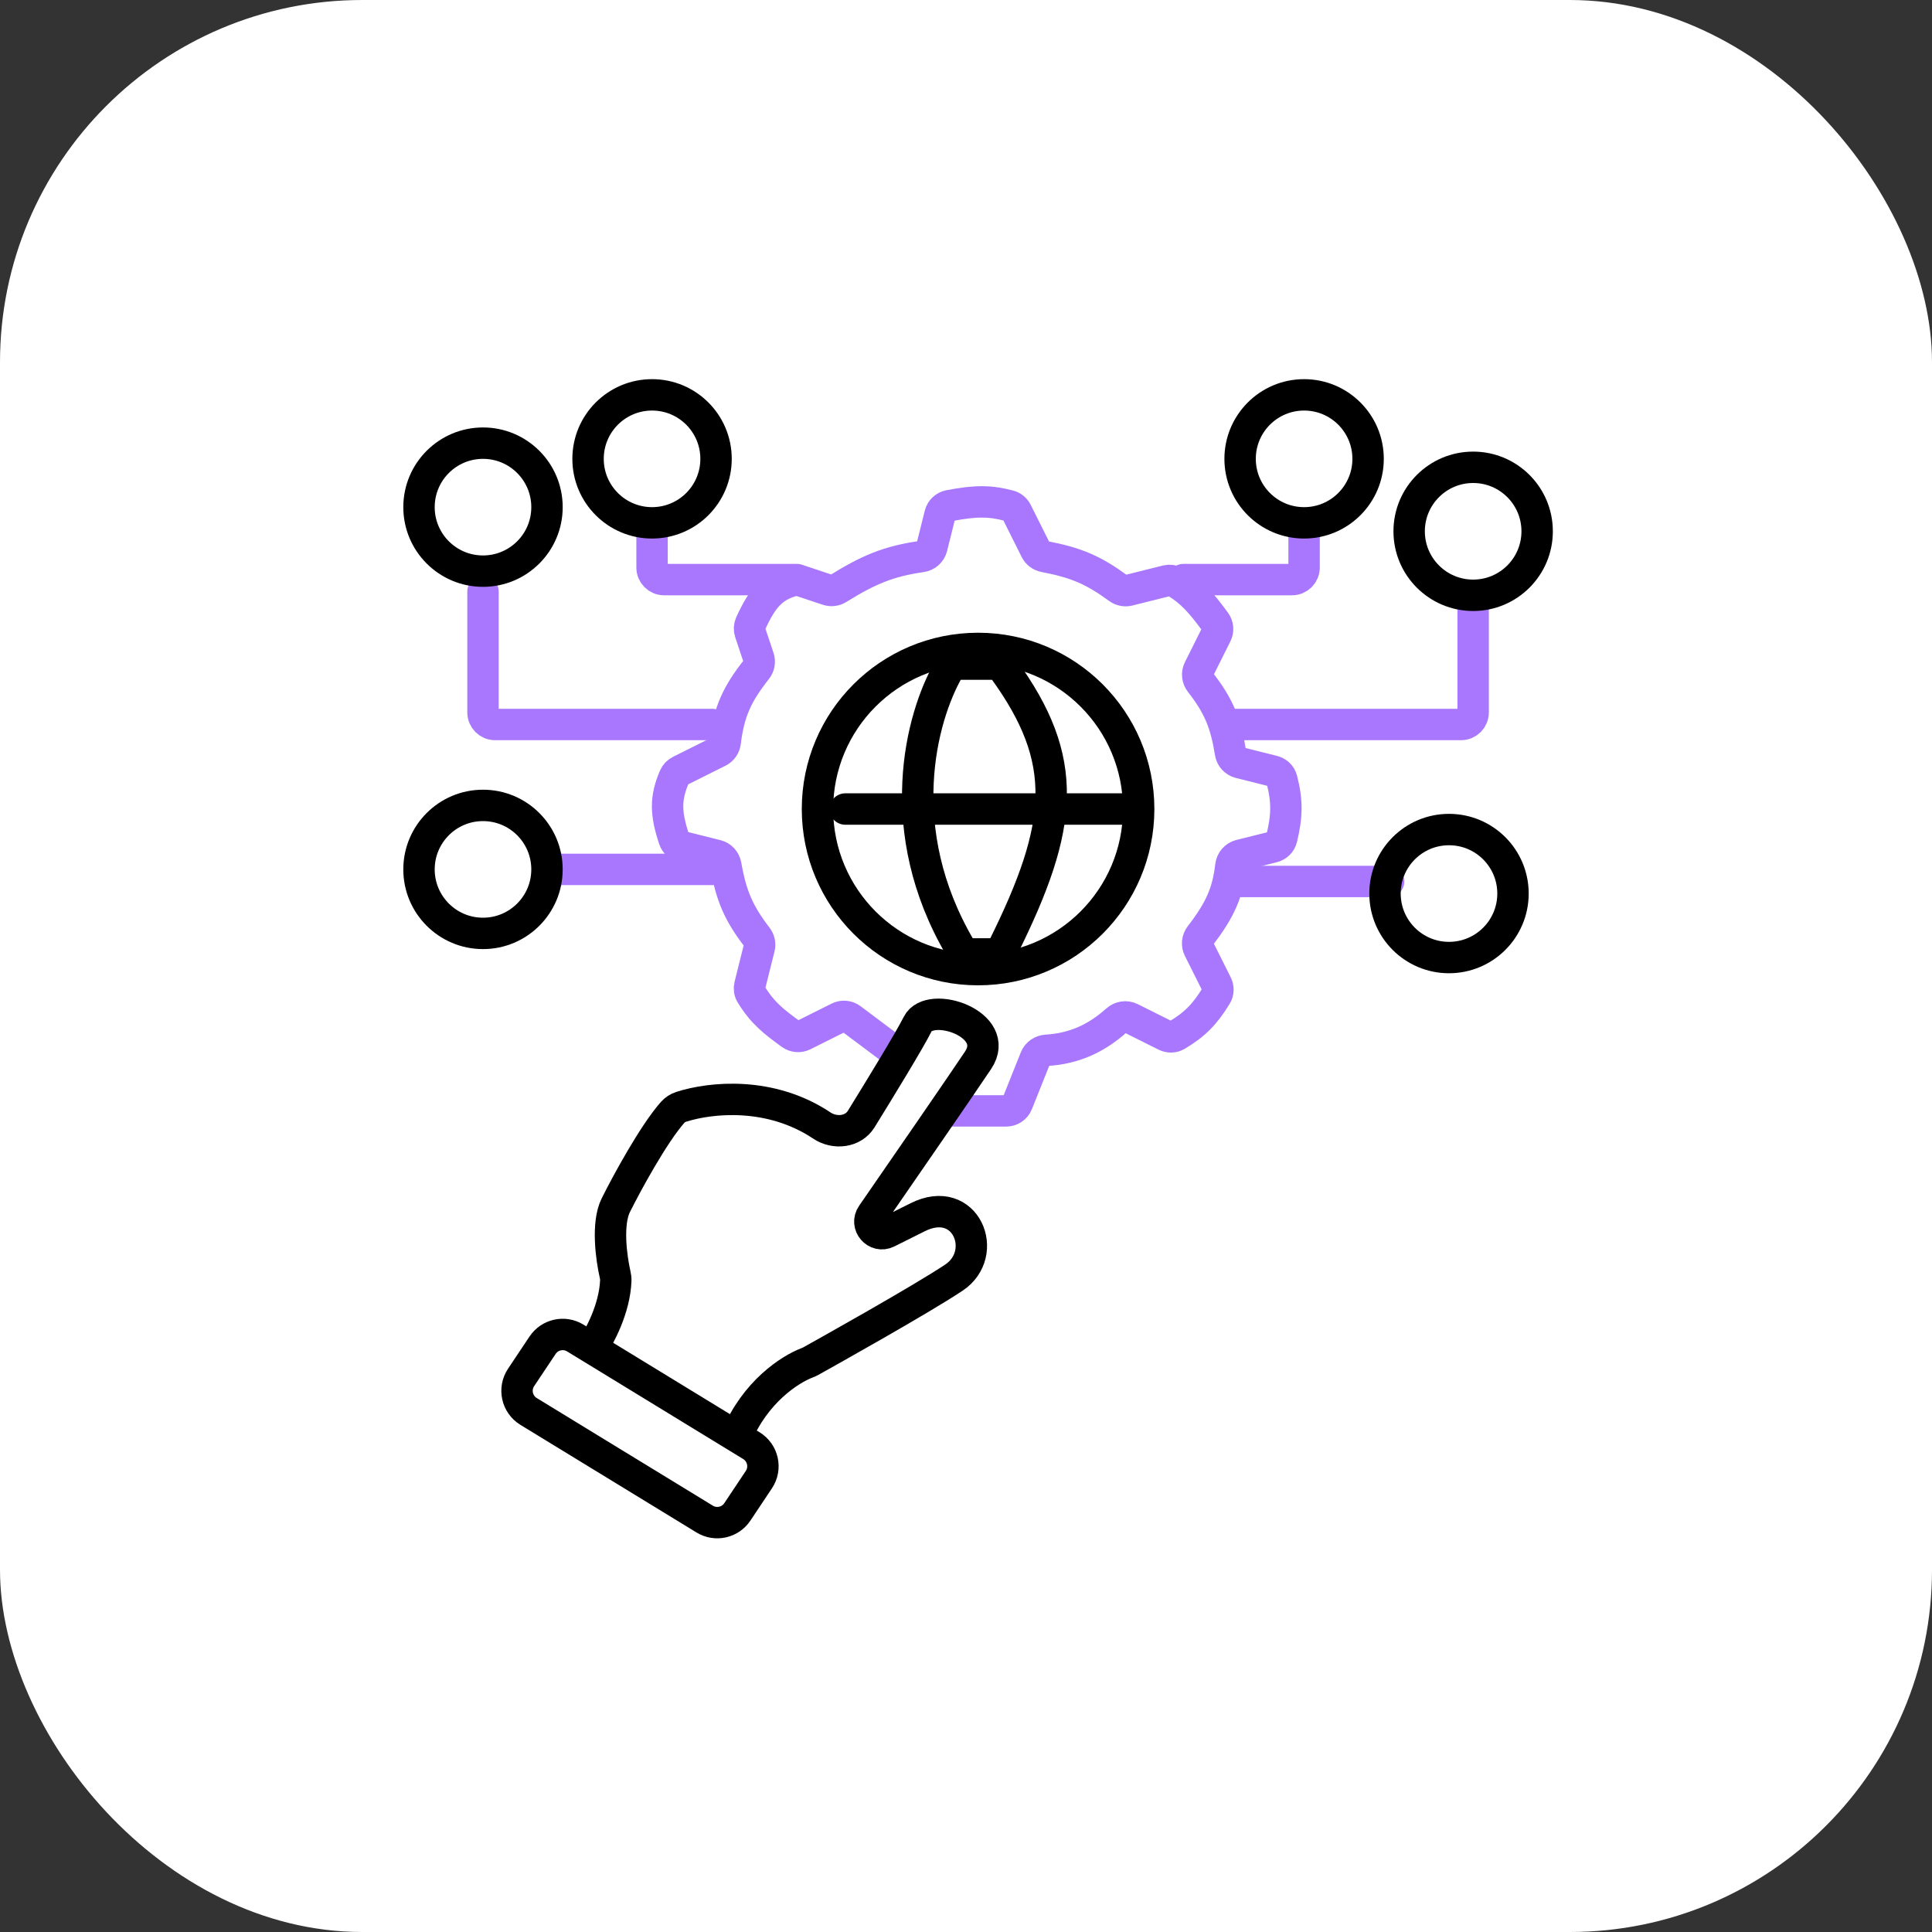 <svg width="80" height="80" viewBox="0 0 80 80" fill="none" xmlns="http://www.w3.org/2000/svg">
<rect x="0" y="0" width="80" height="80" fill="#333333" stroke="none"/>
<rect width="80" height="80" rx="15" fill="white"/>
<path d="M39.5 46H41.661C41.866 46 42.05 45.876 42.126 45.686L42.874 43.814C42.95 43.624 43.135 43.502 43.339 43.49C44.531 43.418 45.439 42.961 46.239 42.246C46.399 42.103 46.629 42.065 46.821 42.161L48.264 42.882C48.412 42.956 48.587 42.953 48.729 42.868C49.495 42.41 49.895 41.988 50.36 41.233C50.449 41.089 50.455 40.909 50.379 40.758L49.643 39.287C49.556 39.112 49.579 38.903 49.698 38.749C50.532 37.666 50.84 36.946 50.966 35.859C50.991 35.645 51.141 35.465 51.35 35.413L52.714 35.072C52.89 35.028 53.03 34.891 53.073 34.714C53.292 33.802 53.313 33.189 53.077 32.276C53.032 32.105 52.895 31.974 52.722 31.931L51.329 31.582C51.13 31.533 50.983 31.367 50.951 31.165C50.761 29.966 50.472 29.235 49.705 28.254C49.583 28.098 49.557 27.886 49.646 27.709L50.365 26.27C50.448 26.104 50.433 25.905 50.324 25.756C49.727 24.937 49.317 24.484 48.67 24.097C48.562 24.033 48.432 24.017 48.31 24.048L46.731 24.443C46.585 24.479 46.43 24.447 46.308 24.358C45.275 23.604 44.569 23.299 43.248 23.046C43.092 23.016 42.958 22.917 42.888 22.776L42.098 21.196C42.035 21.071 41.924 20.977 41.789 20.942C41.038 20.744 40.454 20.716 39.307 20.938C39.119 20.974 38.971 21.118 38.924 21.303L38.584 22.666C38.533 22.867 38.363 23.015 38.157 23.045C36.783 23.242 35.952 23.598 34.702 24.374C34.574 24.453 34.417 24.473 34.275 24.425L33.134 24.045C33.046 24.016 32.952 24.011 32.863 24.035C31.977 24.275 31.571 24.75 31.079 25.824C31.028 25.937 31.022 26.066 31.061 26.183L31.413 27.239C31.467 27.402 31.434 27.581 31.328 27.715C30.523 28.736 30.186 29.459 30.03 30.726C30.009 30.896 29.907 31.047 29.753 31.124L28.156 31.922C28.055 31.973 27.973 32.056 27.928 32.16C27.549 33.039 27.553 33.669 27.913 34.748C27.965 34.906 28.097 35.025 28.259 35.065L29.677 35.42C29.873 35.469 30.019 35.631 30.054 35.829C30.275 37.095 30.591 37.824 31.347 38.805C31.442 38.929 31.478 39.089 31.44 39.241L31.049 40.806C31.017 40.931 31.035 41.063 31.102 41.173C31.578 41.95 32.046 42.309 32.754 42.823C32.905 42.932 33.105 42.948 33.271 42.865L34.724 42.139C34.893 42.054 35.096 42.072 35.247 42.186L37 43.5" stroke="#A877FD" stroke-width="1.3" stroke-linecap="round"/>
<path d="M39.764 39.259C36.879 34.354 38.147 29.697 39.269 27.734C39.353 27.585 39.513 27.5 39.684 27.5H41.158C41.316 27.5 41.466 27.576 41.559 27.704C44.307 31.488 44.061 34.157 41.548 39.222C41.464 39.392 41.29 39.5 41.101 39.5H40.189C40.015 39.5 39.852 39.409 39.764 39.259Z" stroke="black" stroke-width="1.3" stroke-linecap="round"/>
<path d="M35 33.5H47" stroke="black" stroke-width="1.3" stroke-linecap="round"/>
<circle cx="40.5" cy="33.5" r="6.65" stroke="black" stroke-width="1.3"/>
<path d="M51 36.5H57.5" stroke="#A877FD" stroke-width="1.3" stroke-linecap="round"/>
<path d="M23 36H29.5" stroke="#A877FD" stroke-width="1.3" stroke-linecap="round"/>
<path d="M29.5 30H20.5C20.224 30 20 29.776 20 29.5V24.5" stroke="#A877FD" stroke-width="1.3" stroke-linecap="round"/>
<path d="M51 30H60.5C60.776 30 61 29.776 61 29.5V25" stroke="#A877FD" stroke-width="1.3" stroke-linecap="round"/>
<path d="M49 24H53.5C53.776 24 54 23.776 54 23.5V22" stroke="#A877FD" stroke-width="1.3" stroke-linecap="round"/>
<path d="M33 24H27.5C27.224 24 27 23.776 27 23.5V22" stroke="#A877FD" stroke-width="1.3" stroke-linecap="round"/>
<circle cx="60" cy="37" r="2.65" stroke="black" stroke-width="1.3"/>
<circle cx="61" cy="22" r="2.65" stroke="black" stroke-width="1.3"/>
<circle cx="54" cy="19" r="2.65" stroke="black" stroke-width="1.3"/>
<circle cx="27" cy="19" r="2.65" stroke="black" stroke-width="1.3"/>
<circle cx="20" cy="21" r="2.65" stroke="black" stroke-width="1.3"/>
<circle cx="20" cy="36" r="2.65" stroke="black" stroke-width="1.3"/>
<path d="M24.5 55.819L23.82 55.404C23.362 55.124 22.765 55.256 22.467 55.703L21.577 57.037C21.262 57.51 21.403 58.149 21.888 58.445L29.18 62.902C29.638 63.182 30.235 63.05 30.533 62.603L31.423 61.268C31.738 60.796 31.597 60.157 31.112 59.86L30.5 59.486M24.5 55.819C24.822 55.363 25.455 54.187 25.498 53.026C25.501 52.944 25.49 52.863 25.472 52.783C25.309 52.067 25.122 50.658 25.5 49.903C25.97 48.963 27.059 46.962 27.852 46.061C27.947 45.954 28.068 45.876 28.203 45.832C29.447 45.434 31.909 45.19 34.03 46.605C34.565 46.962 35.324 46.883 35.662 46.336C36.44 45.077 37.666 43.071 38 42.403C38.5 41.402 41.5 42.403 40.5 43.903C39.818 44.925 37.509 48.272 36.109 50.298C35.815 50.724 36.282 51.261 36.745 51.03C37.107 50.849 37.525 50.64 38 50.403C40 49.403 41 51.903 39.5 52.903C38.117 53.825 34.182 56.023 33.578 56.359C33.524 56.389 33.471 56.412 33.413 56.434C32.708 56.703 31.267 57.633 30.5 59.486M24.5 55.819L30.5 59.486" stroke="black" stroke-width="1.3" stroke-linecap="round"/>
</svg>
